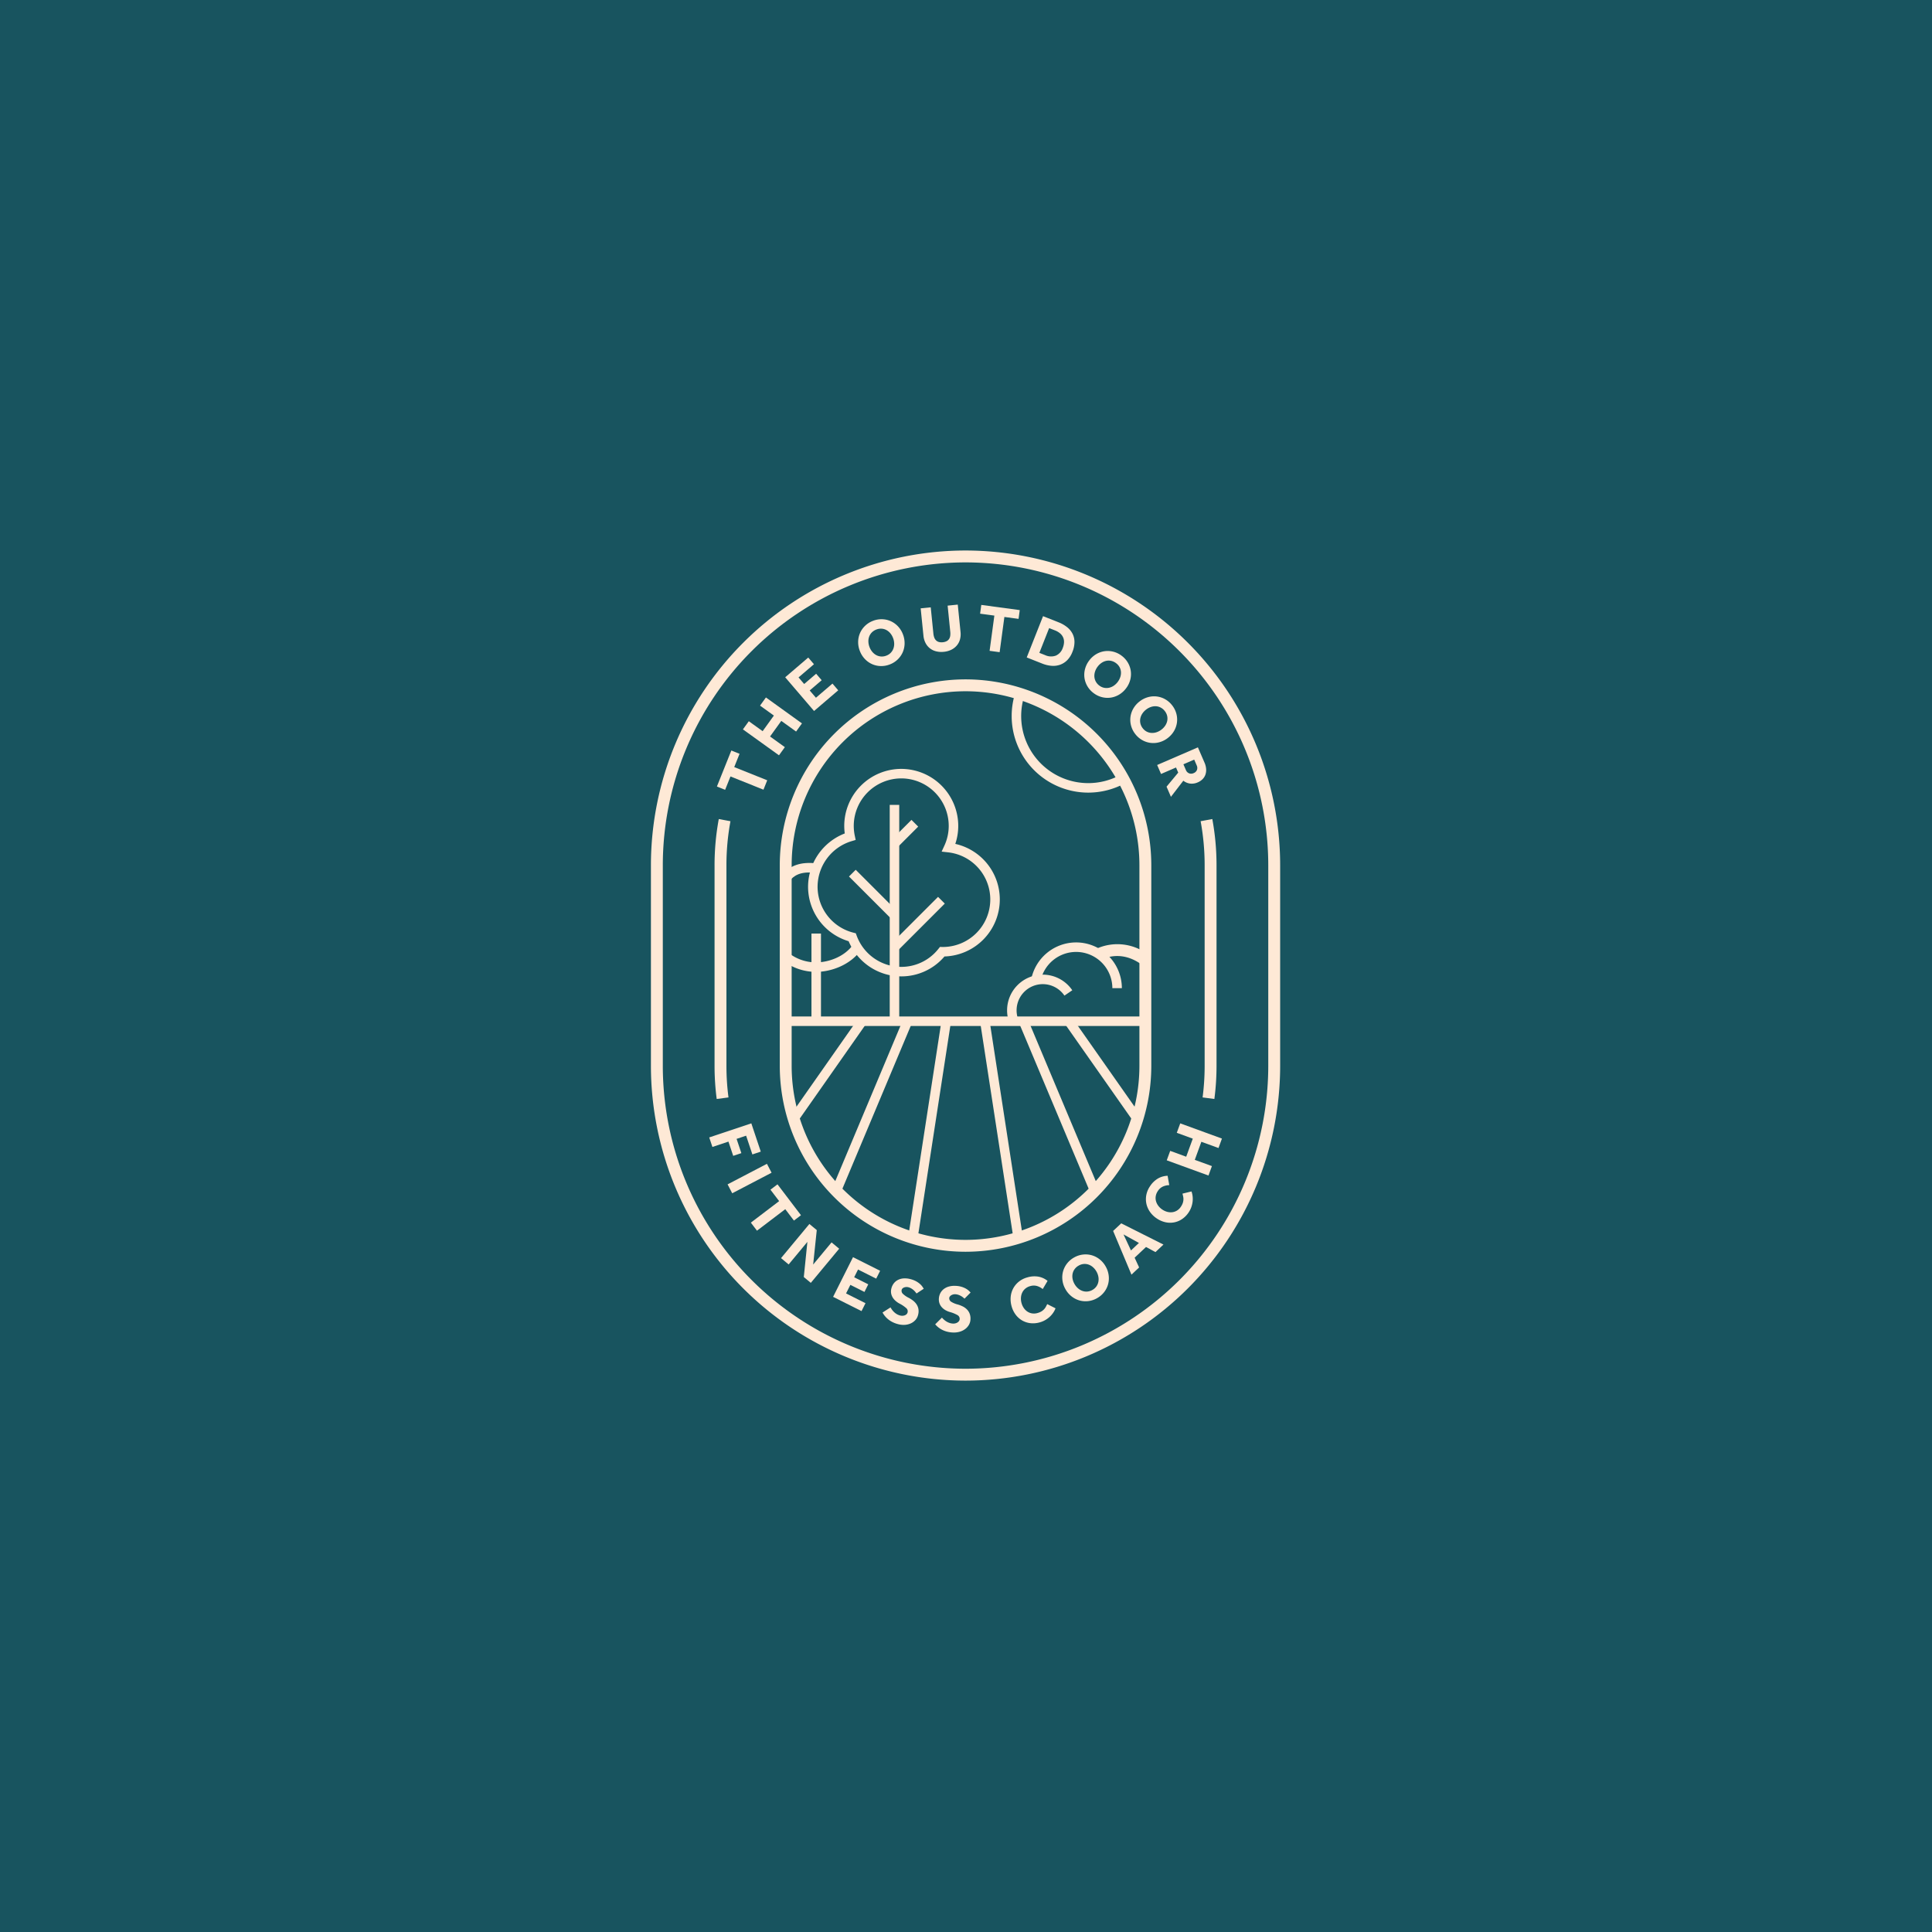 <?xml version="1.0" encoding="UTF-8"?>
<svg xmlns="http://www.w3.org/2000/svg" width="558" height="558" viewBox="0 0 558 558">
  <g id="Group_5511" data-name="Group 5511" transform="translate(537 -2074)">
    <rect id="Rectangle_511" data-name="Rectangle 511" width="558" height="558" transform="translate(-537 2074)" fill="#18545f"></rect>
    <g id="Group_5497" data-name="Group 5497" transform="translate(2769.846 7510.996)">
      <g id="Group_240" data-name="Group 240" transform="translate(-3118.846 -5277.996)">
        <path id="Path_146" data-name="Path 146" d="M-3027.979-5038.247a90.97,90.97,0,0,1-90.866-90.866v-58.016A90.97,90.97,0,0,1-3027.979-5278a90.971,90.971,0,0,1,90.867,90.867v58.016A90.971,90.971,0,0,1-3027.979-5038.247Zm0-236.316a87.534,87.534,0,0,0-87.434,87.435v58.016a87.534,87.534,0,0,0,87.434,87.434,87.533,87.533,0,0,0,87.434-87.434v-58.016A87.533,87.533,0,0,0-3027.979-5274.563Z" transform="translate(3118.845 5277.996)" fill="#fee9d6"></path>
      </g>
      <g id="Group_251" data-name="Group 251" transform="translate(-3099.787 -5262.373)">
        <g id="Group_241" data-name="Group 241" transform="translate(0 42.137)">
          <path id="Path_147" data-name="Path 147" d="M-3090.976-5197.905l-1.544,3.854-2.373-.951,4.166-10.4,2.373.951-1.536,3.836,9.528,3.815-1.086,2.712Z" transform="translate(3094.893 5205.403)" fill="#fee9d6"></path>
        </g>
        <g id="Group_242" data-name="Group 242" transform="translate(7.512 26.815)">
          <path id="Path_148" data-name="Path 148" d="M-3085.452-5215.438l1.7-2.356,3.994,2.874,3.245-4.507-3.994-2.875,1.7-2.355,10.405,7.488-1.695,2.355-4.275-3.075-3.245,4.507,4.274,3.077-1.695,2.356Z" transform="translate(3085.452 5224.659)" fill="#fee9d6"></path>
        </g>
        <g id="Group_243" data-name="Group 243" transform="translate(19.722 15.29)">
          <path id="Path_149" data-name="Path 149" d="M-3070.107-5233.443l6.658-5.7,1.65,1.928-4.454,3.813,1.626,1.9,3.459-2.963,1.6,1.869-3.46,2.961,1.8,2.1,4.775-4.086,1.662,1.941-6.98,5.974Z" transform="translate(3070.107 5239.143)" fill="#fee9d6"></path>
        </g>
        <g id="Group_244" data-name="Group 244" transform="translate(40.792 4.22)">
          <path id="Path_150" data-name="Path 150" d="M-3034.528-5239.981a6.685,6.685,0,0,1-2.655.45,6.513,6.513,0,0,1-2.481-.583,6.527,6.527,0,0,1-2.07-1.507,6.9,6.9,0,0,1-1.419-2.31,6.917,6.917,0,0,1-.47-2.679,6.591,6.591,0,0,1,.557-2.492,6.532,6.532,0,0,1,1.474-2.078,6.685,6.685,0,0,1,2.289-1.421,6.679,6.679,0,0,1,2.655-.45,6.547,6.547,0,0,1,2.481.582,6.584,6.584,0,0,1,2.067,1.5,6.907,6.907,0,0,1,1.422,2.318,6.916,6.916,0,0,1,.465,2.669,6.564,6.564,0,0,1-.553,2.5,6.563,6.563,0,0,1-1.474,2.078A6.7,6.7,0,0,1-3034.528-5239.981Zm-.966-2.553a3.424,3.424,0,0,0,1.3-.843,3.446,3.446,0,0,0,.756-1.23,3.957,3.957,0,0,0,.219-1.46,4.752,4.752,0,0,0-.318-1.545,4.8,4.8,0,0,0-.784-1.368,3.836,3.836,0,0,0-1.127-.939,3.382,3.382,0,0,0-1.375-.4,3.517,3.517,0,0,0-1.532.24,3.605,3.605,0,0,0-1.318.836,3.405,3.405,0,0,0-.772,1.218,3.826,3.826,0,0,0-.222,1.451,4.807,4.807,0,0,0,.317,1.545,4.754,4.754,0,0,0,.785,1.367,3.918,3.918,0,0,0,1.129.949,3.407,3.407,0,0,0,1.391.419A3.491,3.491,0,0,0-3035.494-5242.534Z" transform="translate(3043.626 5253.056)" fill="#fee9d6"></path>
        </g>
        <g id="Group_245" data-name="Group 245" transform="translate(58.85)">
          <path id="Path_151" data-name="Path 151" d="M-3020.93-5257.281l2.907-.293.761,7.555a4.842,4.842,0,0,0,.239,1.125,2.254,2.254,0,0,0,.5.829,1.893,1.893,0,0,0,.811.489,2.989,2.989,0,0,0,1.178.084,2.944,2.944,0,0,0,1.118-.316,1.9,1.9,0,0,0,.7-.64,2.276,2.276,0,0,0,.323-.912,4.78,4.78,0,0,0,.01-1.15l-.761-7.553,2.927-.3.8,7.917a5.762,5.762,0,0,1-.161,2.141,4.568,4.568,0,0,1-.907,1.744,4.956,4.956,0,0,1-1.584,1.232,6.178,6.178,0,0,1-2.18.6,6.308,6.308,0,0,1-2.256-.149,4.759,4.759,0,0,1-1.8-.891,4.656,4.656,0,0,1-1.237-1.537,5.762,5.762,0,0,1-.585-2.066Z" transform="translate(3020.93 5258.36)" fill="#fee9d6"></path>
        </g>
        <g id="Group_246" data-name="Group 246" transform="translate(76.017 0.087)">
          <path id="Path_152" data-name="Path 152" d="M-2995.24-5255.164l-4.115-.554.341-2.534,11.105,1.5-.342,2.533-4.095-.552-1.37,10.172-2.9-.391Z" transform="translate(2999.355 5258.251)" fill="#fee9d6"></path>
        </g>
        <g id="Group_247" data-name="Group 247" transform="translate(89.482 3.337)">
          <path id="Path_153" data-name="Path 153" d="M-2977.72-5254.166l4.5,1.78a9.336,9.336,0,0,1,2.406,1.365,5.919,5.919,0,0,1,1.588,1.889,5.273,5.273,0,0,1,.581,2.4,7.538,7.538,0,0,1-.593,2.885,6.836,6.836,0,0,1-1.5,2.393,5.549,5.549,0,0,1-2.06,1.315,5.963,5.963,0,0,1-2.458.311,9.154,9.154,0,0,1-2.692-.64l-4.487-1.773Zm.578,11.244a4.072,4.072,0,0,0,3.124.149,3.692,3.692,0,0,0,1.985-2.2,5.038,5.038,0,0,0,.367-1.581,3.2,3.2,0,0,0-.228-1.412,3.248,3.248,0,0,0-.863-1.188,5.09,5.09,0,0,0-1.559-.916l-1.645-.65-2.826,7.15Z" transform="translate(2982.433 5254.166)" fill="#fee9d6"></path>
        </g>
        <g id="Group_248" data-name="Group 248" transform="translate(106.097 13.395)">
          <path id="Path_154" data-name="Path 154" d="M-2958.838-5229.352a6.7,6.7,0,0,1-1.808-2,6.566,6.566,0,0,1-.844-2.4,6.57,6.57,0,0,1,.158-2.557,6.921,6.921,0,0,1,1.184-2.437,6.927,6.927,0,0,1,2.005-1.837,6.594,6.594,0,0,1,2.4-.871,6.547,6.547,0,0,1,2.546.125,6.7,6.7,0,0,1,2.428,1.164,6.677,6.677,0,0,1,1.808,2,6.529,6.529,0,0,1,.843,2.4,6.565,6.565,0,0,1-.15,2.55,6.917,6.917,0,0,1-1.19,2.446,6.937,6.937,0,0,1-2,1.829,6.54,6.54,0,0,1-2.406.878,6.511,6.511,0,0,1-2.545-.124A6.7,6.7,0,0,1-2958.838-5229.352Zm1.633-2.187a3.428,3.428,0,0,0,1.413.646,3.477,3.477,0,0,0,1.445-.025,3.968,3.968,0,0,0,1.348-.6,4.79,4.79,0,0,0,1.131-1.1,4.784,4.784,0,0,0,.73-1.4,3.834,3.834,0,0,0,.187-1.455,3.421,3.421,0,0,0-.4-1.378,3.522,3.522,0,0,0-1.027-1.162,3.591,3.591,0,0,0-1.415-.659,3.382,3.382,0,0,0-1.441,0,3.865,3.865,0,0,0-1.342.593,4.781,4.781,0,0,0-1.131,1.1,4.785,4.785,0,0,0-.731,1.4,3.971,3.971,0,0,0-.192,1.463,3.422,3.422,0,0,0,.4,1.4A3.479,3.479,0,0,0-2957.206-5231.539Z" transform="translate(2961.551 5241.526)" fill="#fee9d6"></path>
        </g>
        <g id="Group_249" data-name="Group 249" transform="translate(119.39 26.492)">
          <path id="Path_155" data-name="Path 155" d="M-2943.412-5214.187a6.667,6.667,0,0,1-1.207-2.409,6.53,6.53,0,0,1-.17-2.542,6.559,6.559,0,0,1,.837-2.421,6.9,6.9,0,0,1,1.793-2.031,6.916,6.916,0,0,1,2.425-1.233,6.553,6.553,0,0,1,2.546-.2,6.533,6.533,0,0,1,2.419.8,6.689,6.689,0,0,1,2.028,1.772,6.669,6.669,0,0,1,1.206,2.408,6.527,6.527,0,0,1,.169,2.543,6.571,6.571,0,0,1-.828,2.415,6.91,6.91,0,0,1-1.8,2.038,6.923,6.923,0,0,1-2.418,1.227,6.528,6.528,0,0,1-2.554.2,6.5,6.5,0,0,1-2.418-.8A6.692,6.692,0,0,1-2943.412-5214.187Zm2.158-1.671a3.442,3.442,0,0,0,1.187,1,3.468,3.468,0,0,0,1.4.363,3.991,3.991,0,0,0,1.459-.219,4.755,4.755,0,0,0,1.385-.755,4.8,4.8,0,0,0,1.078-1.15,3.867,3.867,0,0,0,.57-1.352,3.412,3.412,0,0,0-.017-1.434,3.5,3.5,0,0,0-.678-1.4,3.583,3.583,0,0,0-1.187-1.015,3.4,3.4,0,0,0-1.389-.383,3.872,3.872,0,0,0-1.452.213,4.793,4.793,0,0,0-1.384.755,4.783,4.783,0,0,0-1.078,1.15,3.952,3.952,0,0,0-.578,1.358,3.436,3.436,0,0,0,.007,1.453A3.487,3.487,0,0,0-2941.254-5215.858Z" transform="translate(2944.844 5225.066)" fill="#fee9d6"></path>
        </g>
        <g id="Group_250" data-name="Group 250" transform="translate(127.153 41.228)">
          <path id="Path_156" data-name="Path 156" d="M-2923.322-5206.545l1.893,4.374a5.565,5.565,0,0,1,.487,1.925,4.052,4.052,0,0,1-.232,1.641,3.509,3.509,0,0,1-.837,1.284,4.329,4.329,0,0,1-1.319.874,4.219,4.219,0,0,1-2.219.365,4.034,4.034,0,0,1-1.982-.829l-3.58,4.65-1.267-2.929,3.374-4.058-.641-1.481-4.321,1.87-1.123-2.593Zm-3.476,6.531a1.672,1.672,0,0,0,.944.974,1.676,1.676,0,0,0,1.295-.058,1.691,1.691,0,0,0,.962-.92,1.707,1.707,0,0,0-.081-1.346l-.71-1.641-3.121,1.352Z" transform="translate(2935.088 5206.545)" fill="#fee9d6"></path>
        </g>
      </g>
      <g id="Group_264" data-name="Group 264" transform="translate(-3102.007 -5112.551)">
        <g id="Group_252" data-name="Group 252">
          <path id="Path_157" data-name="Path 157" d="M-3085.525-5070.066l2.731,8.167-2.424.811-1.811-5.414-2.752.921,1.378,4.12-2.352.786-1.379-4.119-4.629,1.549-.921-2.753Z" transform="translate(3097.683 5070.066)" fill="#fee9d6"></path>
        </g>
        <g id="Group_253" data-name="Group 253" transform="translate(5.302 11.688)">
          <path id="Path_158" data-name="Path 158" d="M-3079.656-5055.376l1.343,2.572-11.363,5.935-1.343-2.572Z" transform="translate(3091.018 5055.376)" fill="#fee9d6"></path>
        </g>
        <g id="Group_254" data-name="Group 254" transform="translate(12.028 17.609)">
          <path id="Path_159" data-name="Path 159" d="M-3074.4-5043.082l-2.512-3.3,2.035-1.547,6.781,8.92-2.035,1.548-2.5-3.291-8.171,6.212-1.768-2.326Z" transform="translate(3082.566 5047.934)" fill="#fee9d6"></path>
        </g>
        <g id="Group_255" data-name="Group 255" transform="translate(20.741 29.061)">
          <path id="Path_160" data-name="Path 160" d="M-3063.426-5033.541l2.129,1.769-1.043,9.951,5.315-6.4,2.2,1.828-8.19,9.863-2.026-1.683,1.037-10.154-5.414,6.52-2.2-1.829Z" transform="translate(3071.616 5033.541)" fill="#fee9d6"></path>
        </g>
        <g id="Group_256" data-name="Group 256" transform="translate(35.775 38.65)">
          <path id="Path_161" data-name="Path 161" d="M-3046.968-5021.49l7.832,3.933-1.138,2.268-5.24-2.631-1.121,2.232,4.07,2.044-1.1,2.2-4.069-2.042-1.243,2.472,5.616,2.82-1.147,2.285-8.21-4.122Z" transform="translate(3052.721 5021.49)" fill="#fee9d6"></path>
        </g>
        <g id="Group_257" data-name="Group 257" transform="translate(50.054 44.771)">
          <path id="Path_162" data-name="Path 162" d="M-3032.465-5005.413a6.043,6.043,0,0,0,.43.677,4.916,4.916,0,0,0,.6.681,4.279,4.279,0,0,0,.781.589,3.716,3.716,0,0,0,.979.4,2.318,2.318,0,0,0,.656.07,2.054,2.054,0,0,0,.646-.121,1.489,1.489,0,0,0,.53-.319,1.091,1.091,0,0,0,.305-.526,1.22,1.22,0,0,0-.394-1.243,9.475,9.475,0,0,0-1.926-1.3,5.777,5.777,0,0,1-1.187-.823,4.216,4.216,0,0,1-.845-1.032,3.369,3.369,0,0,1-.415-1.2,3.4,3.4,0,0,1,.091-1.348,4.032,4.032,0,0,1,.658-1.4,3.53,3.53,0,0,1,1.162-1,4.231,4.231,0,0,1,1.631-.472,6.076,6.076,0,0,1,2.08.211,6.661,6.661,0,0,1,1.625.628,6.278,6.278,0,0,1,1.116.785,4.387,4.387,0,0,1,.694.775c.168.249.292.442.375.583l-2.08,1.368c-.108-.146-.235-.309-.381-.485a4.444,4.444,0,0,0-.51-.519,4.25,4.25,0,0,0-.664-.47,3.207,3.207,0,0,0-.817-.331,1.962,1.962,0,0,0-.61-.058,2.028,2.028,0,0,0-.586.117,1.367,1.367,0,0,0-.469.274.852.852,0,0,0-.258.421,1.2,1.2,0,0,0,.406,1.2,6.712,6.712,0,0,0,1.674,1.127,8.548,8.548,0,0,1,1.23.8,4.562,4.562,0,0,1,.988,1.06,3.619,3.619,0,0,1,.542,1.361,4,4,0,0,1-.11,1.728,3.368,3.368,0,0,1-.771,1.45,4.051,4.051,0,0,1-1.332.965,4.909,4.909,0,0,1-1.717.42,6.073,6.073,0,0,1-1.944-.2,7.763,7.763,0,0,1-1.647-.614,7.027,7.027,0,0,1-1.257-.821,6.267,6.267,0,0,1-.937-.948,6.145,6.145,0,0,1-.649-.98Z" transform="translate(3034.775 5013.797)" fill="#fee9d6"></path>
        </g>
        <g id="Group_258" data-name="Group 258" transform="translate(65.261 46.928)">
          <path id="Path_163" data-name="Path 163" d="M-3013.709-5001.907a6.092,6.092,0,0,0,.561.574,4.908,4.908,0,0,0,.726.542,4.336,4.336,0,0,0,.885.416,3.68,3.68,0,0,0,1.04.191,2.32,2.32,0,0,0,.656-.066,2.1,2.1,0,0,0,.608-.252,1.5,1.5,0,0,0,.452-.422,1.074,1.074,0,0,0,.19-.578,1.217,1.217,0,0,0-.642-1.135,9.4,9.4,0,0,0-2.154-.877,5.683,5.683,0,0,1-1.33-.56,4.24,4.24,0,0,1-1.04-.836,3.347,3.347,0,0,1-.653-1.087,3.432,3.432,0,0,1-.19-1.337,4.031,4.031,0,0,1,.357-1.5,3.531,3.531,0,0,1,.93-1.218,4.226,4.226,0,0,1,1.5-.8,6.063,6.063,0,0,1,2.078-.223,6.656,6.656,0,0,1,1.72.279,6.221,6.221,0,0,1,1.254.538,4.374,4.374,0,0,1,.838.614c.215.209.378.373.487.493l-1.753,1.768q-.2-.182-.473-.4a4.55,4.55,0,0,0-.607-.4,4.279,4.279,0,0,0-.746-.322,3.243,3.243,0,0,0-.869-.154,1.983,1.983,0,0,0-.609.068,2.141,2.141,0,0,0-.549.234,1.405,1.405,0,0,0-.4.368.844.844,0,0,0-.164.464,1.2,1.2,0,0,0,.643,1.087,6.75,6.75,0,0,0,1.871.758,8.517,8.517,0,0,1,1.371.533,4.611,4.611,0,0,1,1.185.833,3.607,3.607,0,0,1,.81,1.22,4,4,0,0,1,.25,1.713,3.369,3.369,0,0,1-.456,1.577,4.04,4.04,0,0,1-1.1,1.219,4.893,4.893,0,0,1-1.593.766,6.066,6.066,0,0,1-1.944.21,7.74,7.74,0,0,1-1.739-.261,7.122,7.122,0,0,1-1.4-.544,6.453,6.453,0,0,1-1.113-.732,6.277,6.277,0,0,1-.838-.827Z" transform="translate(3015.663 5011.087)" fill="#fee9d6"></path>
        </g>
        <g id="Group_259" data-name="Group 259" transform="translate(87.036 44.178)">
          <path id="Path_164" data-name="Path 164" d="M-2975.314-5005.3a5.979,5.979,0,0,1-.664,1.271,6.815,6.815,0,0,1-1,1.167,7.18,7.18,0,0,1-1.309.962,6.772,6.772,0,0,1-1.582.658,6.949,6.949,0,0,1-2.708.234,6.206,6.206,0,0,1-2.383-.784,6.254,6.254,0,0,1-1.871-1.676,7.229,7.229,0,0,1-1.18-2.455,7.277,7.277,0,0,1-.25-2.693,6.42,6.42,0,0,1,.73-2.437,6.363,6.363,0,0,1,1.632-1.95,6.737,6.737,0,0,1,2.462-1.232,7.046,7.046,0,0,1,3.184-.206,5.894,5.894,0,0,1,2.642,1.221l-1.4,2.363a4.8,4.8,0,0,0-1.662-.886,3.494,3.494,0,0,0-1.947.033,3.693,3.693,0,0,0-1.414.722,3.392,3.392,0,0,0-.9,1.156,3.975,3.975,0,0,0-.366,1.447,4.685,4.685,0,0,0,.168,1.579,4.715,4.715,0,0,0,.672,1.45,3.778,3.778,0,0,0,1.052,1.024,3.442,3.442,0,0,0,1.338.505,3.6,3.6,0,0,0,1.545-.109,4.454,4.454,0,0,0,1.119-.461,3.564,3.564,0,0,0,.767-.612,3.491,3.491,0,0,0,.527-.724q.21-.389.4-.78Z" transform="translate(2988.297 5014.542)" fill="#fee9d6"></path>
        </g>
        <g id="Group_260" data-name="Group 260" transform="translate(101.965 37.852)">
          <path id="Path_165" data-name="Path 165" d="M-2959.471-5009.86a6.668,6.668,0,0,1-2.554.854,6.544,6.544,0,0,1-2.541-.192,6.577,6.577,0,0,1-2.278-1.17,6.935,6.935,0,0,1-1.758-2.063,6.925,6.925,0,0,1-.877-2.575,6.582,6.582,0,0,1,.166-2.547,6.552,6.552,0,0,1,1.136-2.282,6.678,6.678,0,0,1,2.042-1.756,6.691,6.691,0,0,1,2.554-.854,6.551,6.551,0,0,1,2.541.193,6.563,6.563,0,0,1,2.274,1.162,6.929,6.929,0,0,1,1.763,2.071,6.943,6.943,0,0,1,.872,2.567,6.542,6.542,0,0,1-.163,2.557,6.53,6.53,0,0,1-1.135,2.281A6.725,6.725,0,0,1-2959.471-5009.86Zm-1.348-2.373a3.417,3.417,0,0,0,1.158-1.034,3.451,3.451,0,0,0,.558-1.333,3.932,3.932,0,0,0-.009-1.476,4.739,4.739,0,0,0-.551-1.477,4.8,4.8,0,0,0-.986-1.23,3.849,3.849,0,0,0-1.258-.756,3.417,3.417,0,0,0-1.422-.188,3.528,3.528,0,0,0-1.477.476,3.566,3.566,0,0,0-1.171,1.03,3.348,3.348,0,0,0-.576,1.321,3.839,3.839,0,0,0,0,1.467,4.728,4.728,0,0,0,.551,1.477,4.8,4.8,0,0,0,.986,1.23,3.935,3.935,0,0,0,1.263.764,3.434,3.434,0,0,0,1.44.2A3.521,3.521,0,0,0-2960.819-5012.233Z" transform="translate(2969.533 5022.493)" fill="#fee9d6"></path>
        </g>
        <g id="Group_261" data-name="Group 261" transform="translate(116.653 28.881)">
          <path id="Path_166" data-name="Path 166" d="M-2951.074-5031.569l2.339-2.2,12.2,6.129-2.311,2.172-2.728-1.472-3.291,3.094,1.3,2.813-2.212,2.081Zm7.453,3.466-4.452-2.463,2.155,4.622Z" transform="translate(2951.074 5033.768)" fill="#fee9d6"></path>
        </g>
        <g id="Group_262" data-name="Group 262" transform="translate(126.122 15.146)">
          <path id="Path_167" data-name="Path 167" d="M-2926.007-5046.51a6.044,6.044,0,0,1,.322,1.4,6.862,6.862,0,0,1,0,1.538,7.323,7.323,0,0,1-.369,1.583,6.844,6.844,0,0,1-.773,1.529,6.941,6.941,0,0,1-1.906,1.938,6.179,6.179,0,0,1-2.32.954,6.253,6.253,0,0,1-2.51-.055,7.284,7.284,0,0,1-2.493-1.1,7.3,7.3,0,0,1-1.942-1.885,6.444,6.444,0,0,1-1.03-2.325,6.39,6.39,0,0,1-.028-2.543,6.73,6.73,0,0,1,1.068-2.536,7.042,7.042,0,0,1,2.285-2.228,5.874,5.874,0,0,1,2.8-.791l.474,2.7a4.775,4.775,0,0,0-1.838.408,3.489,3.489,0,0,0-1.457,1.291,3.691,3.691,0,0,0-.605,1.469,3.407,3.407,0,0,0,.071,1.461,4.033,4.033,0,0,0,.664,1.338,4.719,4.719,0,0,0,1.156,1.089,4.675,4.675,0,0,0,1.454.664,3.767,3.767,0,0,0,1.465.094,3.449,3.449,0,0,0,1.345-.484,3.624,3.624,0,0,0,1.1-1.089,4.471,4.471,0,0,0,.552-1.078,3.651,3.651,0,0,0,.184-.964,3.531,3.531,0,0,0-.071-.894c-.062-.287-.129-.572-.2-.853Z" transform="translate(2939.173 5051.03)" fill="#fee9d6"></path>
        </g>
        <g id="Group_263" data-name="Group 263" transform="translate(132.139 0.007)">
          <path id="Path_168" data-name="Path 168" d="M-2931.612-5059.387l1-2.727,4.622,1.687,1.9-5.217-4.622-1.687,1-2.727,12.043,4.394-.994,2.727-4.949-1.8-1.9,5.218,4.948,1.8-.994,2.727Z" transform="translate(2931.612 5070.057)" fill="#fee9d6"></path>
        </g>
      </g>
      <g id="Group_287" data-name="Group 287" transform="translate(-3081.632 -5240.782)">
        <g id="Group_265" data-name="Group 265" transform="translate(1.716 97.364)">
          <rect id="Rectangle_305" data-name="Rectangle 305" width="103.872" height="2.746" fill="#fee9d6"></rect>
        </g>
        <g id="Group_266" data-name="Group 266" transform="translate(37.002 98.529)">
          <rect id="Rectangle_306" data-name="Rectangle 306" width="63.875" height="2.746" transform="translate(0 63.132) rotate(-81.251)" fill="#fee9d6"></rect>
        </g>
        <g id="Group_267" data-name="Group 267" transform="translate(57.871 98.529)">
          <rect id="Rectangle_307" data-name="Rectangle 307" width="2.746" height="63.875" transform="matrix(0.988, -0.152, 0.152, 0.988, 0, 0.418)" fill="#fee9d6"></rect>
        </g>
        <g id="Group_268" data-name="Group 268" transform="translate(69.114 98.206)">
          <rect id="Rectangle_308" data-name="Rectangle 308" width="2.746" height="53.189" transform="translate(0 1.063) rotate(-22.786)" fill="#fee9d6"></rect>
        </g>
        <g id="Group_269" data-name="Group 269" transform="translate(82.354 97.949)">
          <rect id="Rectangle_309" data-name="Rectangle 309" width="2.746" height="34.497" transform="translate(0 1.577) rotate(-35.061)" fill="#fee9d6"></rect>
        </g>
        <g id="Group_270" data-name="Group 270" transform="translate(15.056 98.206)">
          <rect id="Rectangle_310" data-name="Rectangle 310" width="53.19" height="2.746" transform="matrix(0.387, -0.922, 0.922, 0.387, 0, 49.038)" fill="#fee9d6"></rect>
        </g>
        <g id="Group_271" data-name="Group 271" transform="translate(2.886 97.949)">
          <rect id="Rectangle_311" data-name="Rectangle 311" width="34.496" height="2.746" transform="matrix(0.574, -0.819, 0.819, 0.574, 0, 28.237)" fill="#fee9d6"></rect>
        </g>
        <g id="Group_272" data-name="Group 272">
          <path id="Path_169" data-name="Path 169" d="M-3018.423-5065.906a53.713,53.713,0,0,1-53.651-53.651v-58.016a53.713,53.713,0,0,1,53.651-53.651,53.713,53.713,0,0,1,53.652,53.651v58.016A53.713,53.713,0,0,1-3018.423-5065.906Zm0-161.886a50.276,50.276,0,0,0-50.22,50.219v58.016a50.276,50.276,0,0,0,50.22,50.219,50.275,50.275,0,0,0,50.22-50.219v-58.016A50.275,50.275,0,0,0-3018.423-5227.792Z" transform="translate(3072.075 5231.225)" fill="#fee9d6"></path>
        </g>
        <g id="Group_273" data-name="Group 273" transform="translate(66.97 3.71)">
          <path id="Path_170" data-name="Path 170" d="M-2965.8-5197.561a22.129,22.129,0,0,1-22.1-22.1,21.9,21.9,0,0,1,1.105-6.9l2.607.864a19.174,19.174,0,0,0-.966,6.033,19.38,19.38,0,0,0,19.357,19.359,19.354,19.354,0,0,0,9.459-2.467l1.345,2.394A22.086,22.086,0,0,1-2965.8-5197.561Z" transform="translate(2987.907 5226.562)" fill="#fee9d6"></path>
        </g>
        <g id="Group_279" data-name="Group 279" transform="translate(8.172 25.855)">
          <g id="Group_274" data-name="Group 274">
            <path id="Path_171" data-name="Path 171" d="M-3034.892-5138.8a16.515,16.515,0,0,1-15.192-10.157,16.433,16.433,0,0,1-11.719-15.75,16.57,16.57,0,0,1,10.595-15.375,16.53,16.53,0,0,1-.146-2.185,16.48,16.48,0,0,1,16.463-16.461,16.48,16.48,0,0,1,16.461,16.461,16.232,16.232,0,0,1-.852,5.2,16.439,16.439,0,0,1,12.853,16.059,16.48,16.48,0,0,1-15.977,16.454A16.367,16.367,0,0,1-3034.892-5138.8Zm0-57.182a13.731,13.731,0,0,0-13.717,13.715,13.809,13.809,0,0,0,.294,2.825l.259,1.235-1.21.361a13.8,13.8,0,0,0-9.792,13.138,13.69,13.69,0,0,0,10.341,13.279l.7.179.249.683a13.754,13.754,0,0,0,12.873,9.021,13.643,13.643,0,0,0,10.76-5.23l.417-.527.673.006c.056,0,.112,0,.167.007a13.725,13.725,0,0,0,13.7-13.714,13.693,13.693,0,0,0-12.161-13.621l-1.885-.214.791-1.723a13.589,13.589,0,0,0,1.254-5.7A13.73,13.73,0,0,0-3034.892-5195.985Z" transform="translate(3061.804 5198.731)" fill="#fee9d6"></path>
          </g>
          <g id="Group_275" data-name="Group 275" transform="translate(23.584 10.398)">
            <rect id="Rectangle_312" data-name="Rectangle 312" width="2.746" height="62.484" fill="#fee9d6"></rect>
          </g>
          <g id="Group_276" data-name="Group 276" transform="translate(11.818 29.142)">
            <rect id="Rectangle_313" data-name="Rectangle 313" width="2.746" height="17.236" transform="translate(0 1.941) rotate(-45)" fill="#fee9d6"></rect>
          </g>
          <g id="Group_277" data-name="Group 277" transform="translate(23.986 36.965)">
            <rect id="Rectangle_314" data-name="Rectangle 314" width="19.175" height="2.746" transform="matrix(0.707, -0.707, 0.707, 0.707, 0, 13.558)" fill="#fee9d6"></rect>
          </g>
          <g id="Group_278" data-name="Group 278" transform="translate(23.986 14.729)">
            <rect id="Rectangle_315" data-name="Rectangle 315" width="8.31" height="2.746" transform="matrix(0.707, -0.707, 0.707, 0.707, 0, 5.876)" fill="#fee9d6"></rect>
          </g>
        </g>
        <g id="Group_280" data-name="Group 280" transform="translate(72.625 75.977)">
          <path id="Path_172" data-name="Path 172" d="M-2954.622-5122.523h-2.746a10.481,10.481,0,0,0-10.469-10.469,10.487,10.487,0,0,0-10.269,8.421l-2.693-.535a13.239,13.239,0,0,1,12.962-10.631A13.229,13.229,0,0,1-2954.622-5122.523Z" transform="translate(2980.8 5135.737)" fill="#fee9d6"></path>
        </g>
        <g id="Group_281" data-name="Group 281" transform="translate(65.655 85.278)">
          <path id="Path_173" data-name="Path 173" d="M-2988.9-5110.1a10.25,10.25,0,0,1-.661-3.638,10.318,10.318,0,0,1,10.307-10.306,10.309,10.309,0,0,1,8.523,4.51l-2.27,1.546a7.563,7.563,0,0,0-6.254-3.31,7.568,7.568,0,0,0-7.561,7.56,7.555,7.555,0,0,0,.483,2.669Z" transform="translate(2989.56 5124.048)" fill="#fee9d6"></path>
        </g>
        <g id="Group_282" data-name="Group 282" transform="translate(91.466 76.487)">
          <path id="Path_174" data-name="Path 174" d="M-2944.016-5129.161c-5-3.682-9.461-2.526-11.672-1.511l-1.433-3.118a14.624,14.624,0,0,1,15.138,1.864Z" transform="translate(2957.121 5135.097)" fill="#fee9d6"></path>
        </g>
        <g id="Group_283" data-name="Group 283" transform="translate(9.153 73.417)">
          <rect id="Rectangle_316" data-name="Rectangle 316" width="2.746" height="25.32" fill="#fee9d6"></rect>
        </g>
        <g id="Group_286" data-name="Group 286" transform="translate(0.644 53.022)">
          <g id="Group_284" data-name="Group 284">
            <path id="Path_175" data-name="Path 175" d="M-3069.121-5159.335l-2.145-1.715c2.285-2.858,5.474-3.94,10.042-3.4l-.321,2.727C-3066.111-5162.263-3067.936-5160.818-3069.121-5159.335Z" transform="translate(3071.266 5164.586)" fill="#fee9d6"></path>
          </g>
          <g id="Group_285" data-name="Group 285" transform="translate(0.228 23.543)">
            <path id="Path_176" data-name="Path 176" d="M-3061.334-5127.081a15.536,15.536,0,0,1-9.645-3.3l1.688-2.164a12.814,12.814,0,0,0,7.957,2.723c3.529,0,8.2-1.6,10.684-5.17l2.255,1.567C-3051.443-5129.044-3057.09-5127.081-3061.334-5127.081Z" transform="translate(3070.979 5134.997)" fill="#fee9d6"></path>
          </g>
        </g>
      </g>
      <g id="Group_288" data-name="Group 288" transform="translate(-3100.468 -5200.439)">
        <path id="Path_177" data-name="Path 177" d="M-3095.128-5099.673a73.247,73.247,0,0,1-.621-9.525v-58.014a73.14,73.14,0,0,1,1.22-13.311l3.374.626a69.682,69.682,0,0,0-1.162,12.685v58.014a69.873,69.873,0,0,0,.592,9.078Z" transform="translate(3095.749 5180.523)" fill="#fee9d6"></path>
      </g>
      <g id="Group_289" data-name="Group 289" transform="translate(-2960.086 -5200.441)">
        <path id="Path_178" data-name="Path 178" d="M-2915.342-5099.673l-3.4-.447a69.97,69.97,0,0,0,.591-9.078v-58.015a69.646,69.646,0,0,0-1.162-12.684l3.374-.626a73.1,73.1,0,0,1,1.22,13.311v58.015A73.41,73.41,0,0,1-2915.342-5099.673Z" transform="translate(2919.316 5180.523)" fill="#fee9d6"></path>
      </g>
    </g>
  </g>
</svg>
